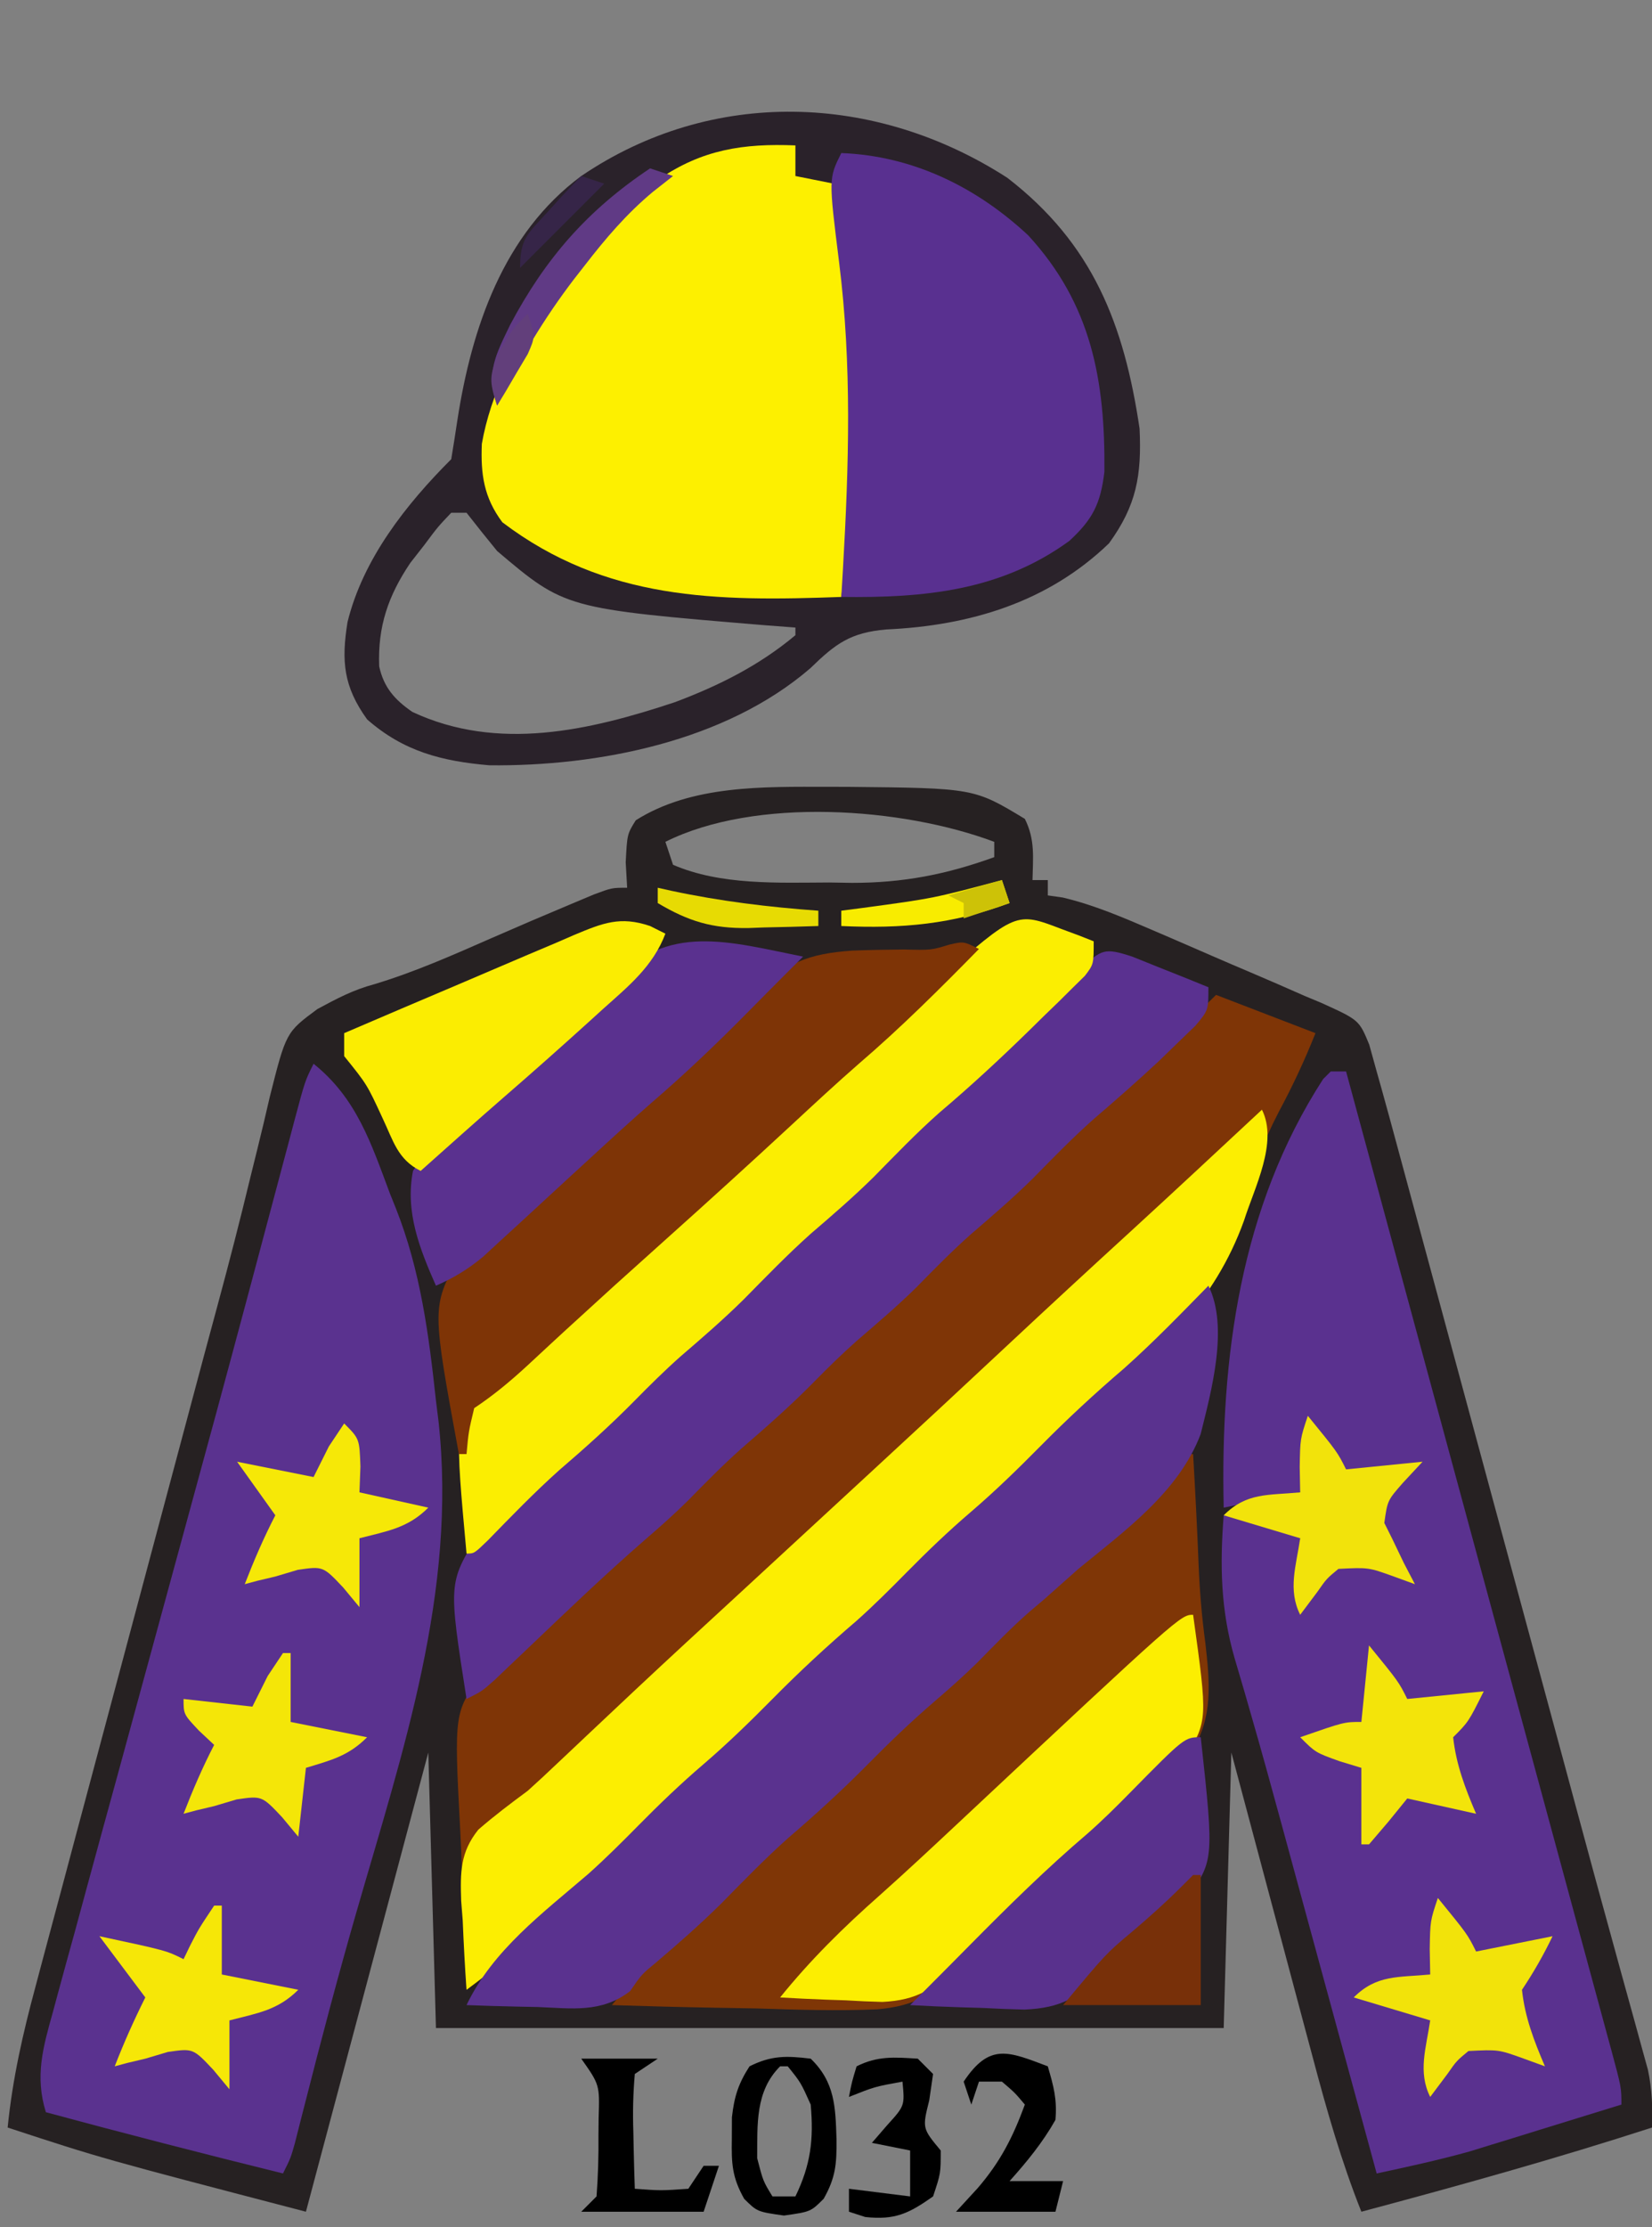 <?xml version="1.0" encoding="UTF-8"?>
<svg version="1.1" xmlns="http://www.w3.org/2000/svg" width="216" height="291">
<rect width="100%" height="100%" fill="#808080" stroke="none"/>
<path d="M0 0 C0.828 0.001 1.657 0.002 2.51 0.002 C19.094 0.167 19.094 0.167 25.75 4.188 C27.104 6.896 26.815 9.197 26.75 12.188 C27.41 12.188 28.07 12.188 28.75 12.188 C28.75 12.848 28.75 13.508 28.75 14.188 C29.395 14.279 30.039 14.371 30.703 14.465 C34.842 15.446 38.598 17.076 42.5 18.75 C43.327 19.105 44.155 19.46 45.008 19.826 C46.73 20.569 48.45 21.316 50.169 22.066 C51.864 22.802 53.562 23.531 55.264 24.25 C57.624 25.25 59.969 26.277 62.312 27.312 C63.032 27.612 63.752 27.912 64.493 28.221 C69.455 30.471 69.455 30.471 70.779 33.685 C71.26 35.419 71.26 35.419 71.75 37.188 C72.054 38.267 72.054 38.267 72.365 39.368 C73.102 42.001 73.816 44.639 74.528 47.278 C74.936 48.782 74.936 48.782 75.352 50.317 C76.251 53.633 77.147 56.949 78.043 60.266 C78.673 62.594 79.304 64.922 79.935 67.25 C81.599 73.395 83.261 79.54 84.923 85.685 C86.588 91.844 88.256 98.002 89.924 104.16 C91.812 111.134 93.7 118.108 95.587 125.082 C95.876 126.15 96.165 127.218 96.462 128.318 C97.032 130.425 97.601 132.533 98.169 134.64 C99.675 140.231 101.197 145.816 102.74 151.396 C103.065 152.582 103.39 153.767 103.726 154.988 C104.35 157.265 104.98 159.54 105.615 161.813 C105.895 162.837 106.175 163.861 106.463 164.916 C106.712 165.816 106.961 166.715 107.218 167.642 C107.759 170.231 107.848 172.55 107.75 175.188 C95.189 179.255 82.505 182.782 69.75 186.188 C67.121 179.584 65.216 172.897 63.395 166.031 C62.935 164.317 62.935 164.317 62.466 162.568 C61.494 158.942 60.528 155.315 59.562 151.688 C58.902 149.219 58.241 146.75 57.58 144.281 C55.965 138.251 54.358 132.219 52.75 126.188 C52.42 138.067 52.09 149.947 51.75 162.188 C17.76 162.188 -16.23 162.188 -51.25 162.188 C-51.58 150.308 -51.91 138.428 -52.25 126.188 C-57.53 145.988 -62.81 165.787 -68.25 186.188 C-94.946 179.223 -94.946 179.223 -107.25 175.188 C-106.615 168.816 -105.254 162.861 -103.585 156.686 C-103.178 155.152 -103.178 155.152 -102.762 153.587 C-101.865 150.216 -100.96 146.846 -100.055 143.477 C-99.422 141.107 -98.79 138.737 -98.159 136.366 C-96.493 130.118 -94.82 123.872 -93.146 117.625 C-91.468 111.361 -89.797 105.094 -88.125 98.828 C-86.231 91.734 -84.337 84.64 -82.439 77.547 C-82.149 76.461 -81.859 75.376 -81.56 74.258 C-80.986 72.118 -80.408 69.979 -79.828 67.84 C-78.307 62.228 -76.857 56.608 -75.497 50.954 C-75.203 49.768 -74.908 48.581 -74.605 47.359 C-74.042 45.09 -73.5 42.816 -72.982 40.537 C-70.847 32.07 -70.847 32.07 -66.762 29.048 C-64.212 27.669 -62.061 26.525 -59.285 25.785 C-53.98 24.185 -49.008 21.972 -43.939 19.748 C-40.494 18.24 -37.04 16.763 -33.57 15.312 C-32.593 14.903 -31.616 14.493 -30.61 14.07 C-28.25 13.188 -28.25 13.188 -26.25 13.188 C-26.312 12.094 -26.374 11.001 -26.438 9.875 C-26.25 6.188 -26.25 6.188 -25.125 4.375 C-17.808 -0.259 -8.388 -0.009 0 0 Z M-21.25 7.188 C-20.92 8.178 -20.59 9.168 -20.25 10.188 C-13.992 12.893 -6.492 12.522 0.188 12.5 C1.16 12.516 2.133 12.532 3.135 12.549 C9.815 12.553 15.473 11.462 21.75 9.188 C21.75 8.527 21.75 7.867 21.75 7.188 C9.717 2.675 -9.493 1.309 -21.25 7.188 Z " fill="#262122" transform="translate(108.25,102.812)"/>
<path d="M0 0 C11.173 8.613 15.256 19.129 17.285 32.762 C17.571 38.889 16.883 42.803 13.285 47.762 C5.254 55.497 -4.936 58.515 -15.84 59.012 C-20.532 59.422 -22.461 60.863 -25.762 64.078 C-36.878 73.661 -53.497 76.904 -67.715 76.762 C-73.924 76.229 -78.928 74.965 -83.715 70.762 C-86.821 66.453 -87.091 63.121 -86.277 58.047 C-84.247 49.8 -78.646 42.692 -72.715 36.762 C-72.439 35.074 -72.167 33.386 -71.917 31.695 C-70.057 19.639 -65.916 7.322 -55.715 -0.238 C-38.621 -11.837 -17.216 -11.113 0 0 Z M-72.715 43.762 C-74.465 45.602 -74.465 45.602 -76.215 47.949 C-76.823 48.727 -77.432 49.504 -78.059 50.305 C-80.973 54.629 -82.333 58.634 -82.137 63.832 C-81.531 66.604 -80.102 68.197 -77.797 69.789 C-66.627 75.007 -54.622 72.219 -43.465 68.512 C-37.696 66.344 -32.464 63.732 -27.715 59.762 C-27.715 59.432 -27.715 59.102 -27.715 58.762 C-29.008 58.664 -30.301 58.566 -31.633 58.465 C-57.817 56.291 -57.817 56.291 -66.715 48.762 C-68.066 47.11 -69.404 45.446 -70.715 43.762 C-71.375 43.762 -72.035 43.762 -72.715 43.762 Z " fill="#2A222A" transform="translate(131.715,23.238)"/>
<path d="M0 0 C5.631 4.505 7.521 10.387 10 17 C10.25 17.619 10.499 18.239 10.756 18.877 C13.984 27.041 15.059 35.311 16 44 C16.112 44.899 16.223 45.799 16.338 46.725 C18.775 68.968 11.661 89.845 5.569 110.968 C3.188 119.235 0.994 127.544 -1.128 135.88 C-1.36 136.786 -1.592 137.692 -1.832 138.626 C-2.034 139.425 -2.236 140.223 -2.445 141.046 C-3 143 -3 143 -4 145 C-14.363 142.44 -24.694 139.784 -35 137 C-36.461 132.297 -35.375 128.502 -34.085 123.913 C-33.869 123.11 -33.652 122.307 -33.43 121.48 C-32.708 118.812 -31.971 116.148 -31.234 113.484 C-30.72 111.595 -30.207 109.705 -29.695 107.814 C-28.334 102.803 -26.961 97.796 -25.584 92.789 C-24.231 87.86 -22.889 82.928 -21.547 77.996 C-19.955 72.151 -18.363 66.307 -16.764 60.464 C-14.078 50.65 -11.411 40.832 -8.783 31.002 C-8.527 30.042 -8.27 29.082 -8.005 28.093 C-6.784 23.521 -5.565 18.949 -4.351 14.376 C-3.919 12.757 -3.487 11.139 -3.056 9.521 C-2.763 8.414 -2.763 8.414 -2.465 7.284 C-1.113 2.226 -1.113 2.226 0 0 Z " fill="#5A328F" transform="translate(41,139)"/>
<path d="M0 0 C4.29 1.65 8.58 3.3 13 5 C11.536 8.66 10.034 11.868 8.188 15.312 C6.054 19.433 4.644 23.225 3.607 27.745 C0.365 41.22 -10.13 48.897 -20.199 57.652 C-23.262 60.321 -26.165 63.088 -29 66 C-32.542 69.586 -36.176 72.949 -40.004 76.223 C-42.261 78.233 -44.377 80.348 -46.5 82.5 C-49.228 85.266 -51.985 87.913 -54.938 90.438 C-58.11 93.156 -61.063 96.028 -64 99 C-67.542 102.586 -71.176 105.949 -75.004 109.223 C-77.261 111.233 -79.377 113.348 -81.5 115.5 C-86.687 120.75 -92.083 125.59 -98 130 C-98.274 124.79 -98.473 119.584 -98.604 114.369 C-98.659 112.6 -98.734 110.832 -98.83 109.065 C-99.645 93.647 -99.645 93.647 -95.784 88.561 C-93.141 85.681 -90.124 83.342 -87 81 C-85.596 79.772 -84.2 78.535 -82.816 77.285 C-82.182 76.743 -81.548 76.2 -80.895 75.641 C-77.477 72.681 -74.218 69.549 -70.938 66.438 C-69.439 65.022 -67.94 63.607 -66.441 62.191 C-65.696 61.488 -64.952 60.784 -64.184 60.059 C-60.925 56.986 -57.651 53.929 -54.375 50.875 C-53.765 50.306 -53.154 49.737 -52.525 49.15 C-51.298 48.006 -50.07 46.862 -48.843 45.718 C-45.727 42.813 -42.614 39.907 -39.5 37 C-35.762 33.511 -32.024 30.022 -28.285 26.535 C-21.558 20.26 -14.837 13.979 -8.125 7.688 C-7.08 6.708 -7.08 6.708 -6.014 5.709 C-5.052 4.807 -5.052 4.807 -4.07 3.887 C-3.501 3.353 -2.931 2.819 -2.344 2.268 C-1.553 1.522 -0.769 0.769 0 0 Z " fill="#7F3506" transform="translate(159,130)"/>
<path d="M0 0 C0.66 0 1.32 0 2 0 C2.678 2.504 3.357 5.008 4.035 7.512 C4.261 8.347 4.488 9.182 4.721 10.042 C6.059 14.981 7.396 19.92 8.733 24.86 C12.03 37.039 15.33 49.218 18.636 61.395 C20.737 69.13 22.835 76.866 24.933 84.601 C26.257 89.485 27.582 94.369 28.91 99.252 C30.179 103.922 31.446 108.592 32.711 113.263 C33.185 115.012 33.66 116.76 34.136 118.509 C34.792 120.916 35.444 123.324 36.095 125.732 C36.29 126.444 36.484 127.157 36.685 127.89 C38 132.772 38 132.772 38 135 C34.356 136.131 30.709 137.254 27.062 138.375 C26.041 138.692 25.019 139.009 23.967 139.336 C22.958 139.645 21.949 139.955 20.91 140.273 C19.994 140.556 19.077 140.839 18.133 141.13 C14.121 142.244 10.071 143.129 6 144 C5.735 143.026 5.735 143.026 5.464 142.033 C3.599 135.185 1.732 128.338 -0.134 121.49 C-0.828 118.946 -1.521 116.401 -2.214 113.856 C-2.887 111.385 -3.561 108.913 -4.235 106.441 C-4.897 104.013 -5.558 101.584 -6.218 99.155 C-7.644 93.914 -9.082 88.679 -10.593 83.462 C-10.946 82.233 -10.946 82.233 -11.307 80.98 C-11.728 79.522 -12.156 78.066 -12.592 76.613 C-14.395 70.354 -14.515 64.475 -14 58 C-10.449 58.662 -7.325 59.575 -4 61 C-4 63.97 -4 66.94 -4 70 C-3.299 68.989 -2.598 67.979 -1.875 66.938 C-0.5 65.273 -0.5 65.273 1 64 C4.39 64.068 6.799 64.933 10 66 C9.319 65.093 8.639 64.185 7.938 63.25 C6 60 6 60 6 57.875 C7.291 55.454 8.974 53.83 11 52 C6.545 52.495 6.545 52.495 2 53 C0.68 51.02 -0.64 49.04 -2 47 C-3.968 48.968 -3.662 52.348 -4 55 C-7.3 55.66 -10.6 56.32 -14 57 C-14.447 37.446 -11.859 17.77 -1 1 C-0.67 0.67 -0.34 0.34 0 0 Z " fill="#5A318F" transform="translate(174,140)"/>
<path d="M0 0 C0 1.32 0 2.64 0 4 C2.475 4.495 2.475 4.495 5 5 C8.269 23.47 8.198 40.413 6 59 C-10.3 59.601 -24.793 59.481 -38.312 49.25 C-40.745 46.007 -41.161 42.945 -41 39 C-38.757 26.107 -27.861 12.396 -17.875 4.438 C-12.202 0.54 -6.812 -0.278 0 0 Z " fill="#FDF000" transform="translate(104,19)"/>
<path d="M0 0 C0.279 4.824 0.53 9.644 0.719 14.473 C0.861 17.892 1.131 21.231 1.594 24.621 C2.161 29.671 2.684 34.456 -0.235 38.866 C-3.69 42.82 -7.73 46.039 -11.853 49.268 C-15.398 52.128 -18.647 55.291 -21.938 58.438 C-23.693 60.092 -25.451 61.734 -27.253 63.337 C-29.051 64.967 -29.051 64.967 -30.516 66.95 C-33.702 70.625 -36.472 72.132 -41.289 72.552 C-46.532 72.776 -51.758 72.611 -57 72.438 C-58.842 72.402 -60.685 72.37 -62.527 72.342 C-67.02 72.265 -71.509 72.144 -76 72 C-75.07 70.898 -74.138 69.798 -73.204 68.699 C-72.685 68.086 -72.166 67.473 -71.632 66.842 C-69.005 63.877 -66.11 61.231 -63.188 58.562 C-61.855 57.332 -60.523 56.102 -59.191 54.871 C-58.503 54.237 -57.815 53.602 -57.106 52.949 C-53.591 49.696 -50.109 46.41 -46.625 43.125 C-45.193 41.776 -43.76 40.427 -42.328 39.078 C-40.885 37.719 -39.443 36.359 -38 35 C-35.125 32.291 -32.25 29.583 -29.375 26.875 C-28.677 26.218 -27.98 25.561 -27.261 24.884 C-21.828 19.771 -16.377 14.678 -10.908 9.603 C-8.269 7.148 -5.665 4.679 -3.141 2.105 C-1 0 -1 0 0 0 Z " fill="#7F3606" transform="translate(156,190)"/>
<path d="M0 0 C1.183 0.476 2.367 0.951 3.586 1.441 C4.774 1.914 5.963 2.388 7.188 2.875 C8.56 3.434 8.56 3.434 9.961 4.004 C9.961 7.004 9.961 7.004 8.273 9.02 C7.129 10.126 7.129 10.126 5.961 11.254 C5.137 12.052 4.314 12.85 3.465 13.672 C0.675 16.271 -2.18 18.776 -5.074 21.258 C-7.853 23.727 -10.428 26.383 -13.035 29.031 C-15.622 31.577 -18.354 33.924 -21.105 36.289 C-23.603 38.504 -25.919 40.873 -28.258 43.254 C-30.758 45.71 -33.416 47.967 -36.07 50.254 C-37.969 51.942 -39.759 53.692 -41.539 55.504 C-44.577 58.597 -47.787 61.425 -51.07 64.254 C-53.546 66.455 -55.848 68.8 -58.167 71.164 C-59.957 72.923 -61.799 74.565 -63.703 76.199 C-69.027 80.827 -74.108 85.702 -79.211 90.57 C-80.298 91.601 -80.298 91.601 -81.406 92.652 C-82.057 93.273 -82.708 93.893 -83.378 94.533 C-85.039 96.004 -85.039 96.004 -87.039 97.004 C-89.407 81.876 -89.407 81.876 -85.598 75.646 C-81.317 70.48 -76.214 66.241 -71.039 62.004 C-66.908 58.462 -62.821 54.921 -59.039 51.004 C-56.479 48.404 -53.871 45.941 -51.102 43.566 C-48.111 40.997 -45.308 38.311 -42.539 35.504 C-39.178 32.097 -35.702 28.929 -32.07 25.816 C-28.999 23.076 -26.151 20.124 -23.262 17.195 C-20.62 14.591 -17.845 12.184 -15.027 9.773 C-12.117 7.183 -9.414 4.402 -6.703 1.605 C-4.048 -0.95 -3.64 -1.193 0 0 Z " fill="#5A3190" transform="translate(148.039,124.996)"/>
<path d="M0 0 C2.135 4.271 -0.975 10.163 -2.34 14.477 C-6.186 25.19 -13.501 31.792 -22 39 C-26.484 42.871 -30.864 46.752 -35 51 C-38.542 54.586 -42.176 57.949 -46.004 61.223 C-48.261 63.233 -50.377 65.348 -52.5 67.5 C-55.228 70.266 -57.985 72.913 -60.938 75.438 C-64.11 78.156 -67.063 81.028 -70 84 C-73.542 87.586 -77.176 90.949 -81.004 94.223 C-83.261 96.233 -85.377 98.348 -87.5 100.5 C-92.681 105.743 -98.064 110.624 -104 115 C-104.218 111.975 -104.375 108.966 -104.5 105.938 C-104.567 105.09 -104.634 104.242 -104.703 103.369 C-104.818 99.642 -104.844 97.054 -102.454 94.07 C-100.375 92.263 -98.215 90.636 -96 89 C-94.708 87.838 -93.432 86.657 -92.176 85.457 C-91.546 84.864 -90.917 84.272 -90.269 83.661 C-89.623 83.051 -88.978 82.441 -88.312 81.812 C-86.907 80.489 -85.5 79.166 -84.094 77.844 C-83.057 76.869 -83.057 76.869 -82 75.875 C-77.552 71.705 -73.063 67.58 -68.577 63.452 C-65.882 60.971 -63.191 58.485 -60.5 56 C-57.275 53.022 -54.049 50.045 -50.82 47.07 C-45.007 41.713 -39.212 36.337 -33.438 30.938 C-28.012 25.866 -22.556 20.831 -17.074 15.82 C-11.352 10.581 -5.68 5.285 0 0 Z " fill="#FCEE01" transform="translate(165,145)"/>
<path d="M0 0 C2.69 5.38 0.376 13.805 -1.014 19.39 C-3.866 26.94 -10.93 32.03 -17 37 C-18.503 38.33 -20.003 39.663 -21.5 41 C-22.098 41.505 -22.696 42.011 -23.312 42.531 C-25.746 44.649 -27.967 46.958 -30.227 49.258 C-32.048 51.047 -33.937 52.713 -35.875 54.375 C-38.885 56.966 -41.711 59.673 -44.5 62.5 C-47.861 65.907 -51.337 69.075 -54.969 72.188 C-58.034 74.923 -60.878 77.869 -63.762 80.793 C-66.463 83.456 -69.285 85.94 -72.176 88.395 C-74.099 89.974 -74.099 89.974 -75.621 92.184 C-79.377 95.051 -83.17 94.426 -87.75 94.25 C-88.638 94.232 -89.526 94.214 -90.441 94.195 C-92.629 94.148 -94.814 94.083 -97 94 C-93.59 86.839 -86.996 81.942 -81.066 76.848 C-78.789 74.811 -76.646 72.675 -74.5 70.5 C-71.772 67.734 -69.015 65.087 -66.062 62.562 C-62.89 59.844 -59.937 56.972 -57 54 C-53.458 50.414 -49.824 47.051 -45.996 43.777 C-43.739 41.767 -41.623 39.652 -39.5 37.5 C-36.772 34.734 -34.015 32.087 -31.062 29.562 C-27.89 26.844 -24.937 23.972 -22 21 C-18.468 17.424 -14.846 14.069 -11.027 10.805 C-7.181 7.381 -3.602 3.677 0 0 Z " fill="#5A328F" transform="translate(158,168)"/>
<path d="M0 0 C9.322 0.359 17.63 4.406 24.438 10.75 C32.72 19.757 34.515 29.72 34.402 41.645 C33.901 45.826 32.882 47.849 29.82 50.676 C20.841 57.208 10.863 58.14 0 58 C0.072 56.779 0.144 55.559 0.219 54.301 C0.994 40.796 1.4 27.717 -0.288 14.265 C-1.654 3.309 -1.654 3.309 0 0 Z " fill="#593090" transform="translate(110,20)"/>
<path d="M0 0 C0.799 0.296 1.598 0.593 2.422 0.898 C3.025 1.138 3.628 1.378 4.25 1.625 C4.25 4.625 4.25 4.625 3.092 6.14 C2.556 6.666 2.021 7.192 1.469 7.734 C0.583 8.614 0.583 8.614 -0.322 9.511 C-0.958 10.126 -1.594 10.741 -2.25 11.375 C-2.893 12.008 -3.537 12.64 -4.2 13.292 C-7.988 16.992 -11.852 20.566 -15.895 23.988 C-18.92 26.657 -21.7 29.567 -24.531 32.438 C-27.158 35.027 -29.92 37.413 -32.719 39.812 C-35.79 42.553 -38.638 45.504 -41.527 48.434 C-44.177 51.046 -46.962 53.458 -49.785 55.879 C-51.858 57.721 -53.804 59.649 -55.75 61.625 C-58.92 64.844 -62.228 67.811 -65.656 70.75 C-68.903 73.658 -71.926 76.78 -74.965 79.902 C-76.75 81.625 -76.75 81.625 -77.75 81.625 C-79.268 65.046 -79.268 65.046 -75.945 59.746 C-73.332 57.48 -70.609 55.571 -67.75 53.625 C-65.717 51.816 -63.725 49.994 -61.75 48.125 C-60.734 47.188 -59.715 46.253 -58.695 45.32 C-57.723 44.431 -56.751 43.541 -55.75 42.625 C-51.621 38.888 -47.474 35.171 -43.328 31.453 C-38.779 27.368 -34.253 23.261 -29.75 19.125 C-25.948 15.635 -22.14 12.151 -18.312 8.688 C-17.551 7.998 -16.789 7.308 -16.004 6.598 C-5.892 -2.253 -5.892 -2.253 0 0 Z " fill="#FBEE01" transform="translate(138.75,121.375)"/>
<path d="M0 0 C-5.101 5.195 -10.216 10.294 -15.746 15.031 C-18.675 17.59 -21.524 20.231 -24.375 22.875 C-29.871 27.968 -35.417 33.002 -41 38 C-47.625 43.938 -47.625 43.938 -54.191 49.941 C-54.731 50.439 -55.271 50.937 -55.827 51.45 C-56.879 52.421 -57.929 53.395 -58.978 54.371 C-61.244 56.463 -63.425 58.283 -66 60 C-66.733 63.066 -66.733 63.066 -67 66 C-67.33 66 -67.66 66 -68 66 C-71.517 46.88 -71.517 46.88 -68.188 40.559 C-65.603 38.041 -62.989 36.014 -60 34 C-58.713 32.894 -57.44 31.77 -56.188 30.625 C-55.552 30.081 -54.916 29.537 -54.262 28.977 C-51.286 26.376 -48.396 23.689 -45.5 21 C-37.048 13.164 -37.048 13.164 -32.789 9.598 C-30.942 8.02 -30.942 8.02 -29.336 6.059 C-25.395 1.761 -22.257 0.614 -16.57 0.214 C-14.321 0.128 -12.078 0.087 -9.828 0.07 C-6.252 0.159 -6.252 0.159 -3.886 -0.567 C-2 -1 -2 -1 0 0 Z " fill="#7E3406" transform="translate(128,124)"/>
<path d="M0 0 C1.905 13.742 1.905 13.742 -1.018 18.741 C-3.915 22.119 -7.463 24.736 -10.997 27.412 C-14.673 30.327 -17.993 33.629 -21.375 36.875 C-23.295 38.695 -25.22 40.505 -27.169 42.293 C-28.376 43.419 -29.555 44.576 -30.7 45.765 C-33.896 48.905 -36.076 50.36 -40.621 50.586 C-42.228 50.547 -43.834 50.476 -45.438 50.375 C-46.678 50.334 -46.678 50.334 -47.943 50.293 C-49.963 50.223 -51.982 50.115 -54 50 C-50.003 45.056 -45.723 40.845 -40.961 36.641 C-37.486 33.542 -34.085 30.371 -30.688 27.188 C-1.629 0 -1.629 0 0 0 Z " fill="#FCEE01" transform="translate(156,211)"/>
<path d="M0 0 C-1.104 1.102 -1.104 1.102 -2.23 2.227 C-3.884 3.883 -5.534 5.543 -7.176 7.211 C-11.246 11.334 -15.383 15.288 -19.777 19.062 C-22.52 21.453 -25.198 23.911 -27.875 26.375 C-28.904 27.319 -29.932 28.263 -30.961 29.207 C-32.928 31.013 -34.891 32.824 -36.852 34.637 C-37.726 35.437 -38.6 36.238 -39.5 37.062 C-40.66 38.132 -40.66 38.132 -41.844 39.223 C-43.836 40.864 -45.646 41.968 -48 43 C-50.131 38.185 -52.057 33.314 -51 28 C-47.582 22.554 -42.204 18.638 -37.193 14.724 C-32.81 11.278 -28.489 7.761 -24.883 3.496 C-17.96 -4.611 -9.402 -1.866 0 0 Z " fill="#5A318F" transform="translate(105,125)"/>
<path d="M0 0 C0.66 0.33 1.32 0.66 2 1 C0.395 5.256 -2.822 7.859 -6.125 10.812 C-6.712 11.346 -7.3 11.879 -7.905 12.429 C-11.595 15.769 -15.315 19.075 -19.078 22.332 C-22.75 25.519 -26.37 28.765 -30 32 C-33.022 30.489 -33.569 28.072 -35 25.062 C-37.019 20.693 -37.019 20.693 -40 17 C-40 16.01 -40 15.02 -40 14 C-34.952 11.831 -29.899 9.677 -24.839 7.536 C-23.118 6.806 -21.4 6.072 -19.683 5.333 C-17.215 4.273 -14.741 3.227 -12.266 2.184 C-11.499 1.85 -10.732 1.517 -9.942 1.174 C-6.164 -0.402 -3.901 -1.324 0 0 Z " fill="#FBED01" transform="translate(85,121)"/>
<path d="M0 0 C1.774 16.292 1.774 16.292 -2.203 21.434 C-4.88 24.273 -7.901 26.634 -11 29 C-11.517 29.533 -12.034 30.065 -12.566 30.614 C-15.932 33.994 -18.225 35.385 -23.059 35.586 C-24.853 35.547 -26.646 35.476 -28.438 35.375 C-29.821 35.334 -29.821 35.334 -31.232 35.293 C-33.491 35.223 -35.744 35.125 -38 35 C-37.295 34.296 -36.59 33.592 -35.863 32.867 C-33.958 30.962 -32.06 29.05 -30.168 27.133 C-25.188 22.1 -20.201 17.176 -14.805 12.586 C-12.888 10.902 -11.101 9.132 -9.312 7.312 C-2.115 0 -2.115 0 0 0 Z " fill="#59318D" transform="translate(157,227)"/>
<path d="M0 0 C3.875 4.75 3.875 4.75 5 7 C5.722 6.856 6.444 6.711 7.188 6.562 C9.062 6.188 10.938 5.812 12.812 5.438 C13.534 5.293 14.256 5.149 15 5 C13.796 7.494 12.546 9.681 11 12 C11.378 15.59 12.584 18.697 14 22 C13.092 21.67 12.185 21.34 11.25 21 C7.93 19.804 7.93 19.804 4 20 C2.45 21.281 2.45 21.281 1.25 23 C0.507 23.99 -0.235 24.98 -1 26 C-2.642 22.717 -1.519 19.575 -1 16 C-4.3 15.01 -7.6 14.02 -11 13 C-7.994 9.994 -5.176 10.404 -1 10 C-1.021 8.907 -1.041 7.814 -1.062 6.688 C-1 3 -1 3 0 0 Z " fill="#F2E30A" transform="translate(188,248)"/>
<path d="M0 0 C3.875 4.75 3.875 4.75 5 7 C8.3 6.67 11.6 6.34 15 6 C13 10 13 10 11 12 C11.388 15.586 12.586 18.7 14 22 C11.03 21.34 8.06 20.68 5 20 C4.196 20.99 3.391 21.98 2.562 23 C1.717 23.99 0.871 24.98 0 26 C-0.33 26 -0.66 26 -1 26 C-1 22.7 -1 19.4 -1 16 C-1.949 15.711 -2.897 15.422 -3.875 15.125 C-7 14 -7 14 -9 12 C-3.25 10 -3.25 10 -1 10 C-0.67 6.7 -0.34 3.4 0 0 Z " fill="#F3E40A" transform="translate(179,215)"/>
<path d="M0 0 C3.875 4.75 3.875 4.75 5 7 C8.3 6.67 11.6 6.34 15 6 C14.154 6.907 13.309 7.815 12.438 8.75 C10.409 11.067 10.409 11.067 10 14 C10.33 14.66 10.66 15.32 11 16 C11.516 17.073 12.031 18.145 12.562 19.25 C13.037 20.157 13.511 21.065 14 22 C13.092 21.67 12.185 21.34 11.25 21 C7.93 19.804 7.93 19.804 4 20 C2.45 21.281 2.45 21.281 1.25 23 C0.507 23.99 -0.235 24.98 -1 26 C-2.642 22.717 -1.519 19.575 -1 16 C-4.3 15.01 -7.6 14.02 -11 13 C-7.994 9.994 -5.176 10.404 -1 10 C-1.021 8.907 -1.041 7.814 -1.062 6.688 C-1 3 -1 3 0 0 Z " fill="#F2E30B" transform="translate(171,185)"/>
<path d="M0 0 C2 2 2 2 2.125 5.625 C2.084 6.739 2.042 7.853 2 9 C4.97 9.66 7.94 10.32 11 11 C8.314 13.686 5.624 14.06 2 15 C2 17.97 2 20.94 2 24 C1.299 23.154 0.598 22.309 -0.125 21.438 C-2.762 18.644 -2.762 18.644 -6.062 19.125 C-7.517 19.558 -7.517 19.558 -9 20 C-9.784 20.186 -10.568 20.371 -11.375 20.562 C-11.911 20.707 -12.447 20.851 -13 21 C-11.801 17.917 -10.523 14.937 -9 12 C-10.65 9.69 -12.3 7.38 -14 5 C-9.05 5.99 -9.05 5.99 -4 7 C-3.34 5.68 -2.68 4.36 -2 3 C-1.34 2.01 -0.68 1.02 0 0 Z " fill="#F6E807" transform="translate(45,186)"/>
<path d="M0 0 C0.33 0 0.66 0 1 0 C1 2.97 1 5.94 1 9 C4.3 9.66 7.6 10.32 11 11 C8.314 13.686 5.624 14.06 2 15 C2 17.97 2 20.94 2 24 C1.299 23.154 0.598 22.309 -0.125 21.438 C-2.762 18.644 -2.762 18.644 -6.062 19.125 C-7.517 19.558 -7.517 19.558 -9 20 C-9.784 20.186 -10.568 20.371 -11.375 20.562 C-11.911 20.707 -12.447 20.851 -13 21 C-11.793 17.897 -10.494 14.988 -9 12 C-10.98 9.36 -12.96 6.72 -15 4 C-6.25 5.875 -6.25 5.875 -4 7 C-3.711 6.402 -3.422 5.804 -3.125 5.188 C-2 3 -2 3 0 0 Z " fill="#F6E707" transform="translate(28,249)"/>
<path d="M0 0 C0.33 0 0.66 0 1 0 C1 2.97 1 5.94 1 9 C4.3 9.66 7.6 10.32 11 11 C8.537 13.463 6.293 13.998 3 15 C2.67 17.97 2.34 20.94 2 24 C1.299 23.154 0.598 22.309 -0.125 21.438 C-2.762 18.644 -2.762 18.644 -6.062 19.125 C-7.517 19.558 -7.517 19.558 -9 20 C-9.784 20.186 -10.568 20.371 -11.375 20.562 C-11.911 20.707 -12.447 20.851 -13 21 C-11.801 17.917 -10.523 14.937 -9 12 C-9.66 11.381 -10.32 10.762 -11 10.125 C-13 8 -13 8 -13 6 C-10.03 6.33 -7.06 6.66 -4 7 C-3.34 5.68 -2.68 4.36 -2 3 C-1.34 2.01 -0.68 1.02 0 0 Z " fill="#F4E608" transform="translate(37,216)"/>
<path d="M0 0 C0.33 0 0.66 0 1 0 C1 5.61 1 11.22 1 17 C-4.94 17 -10.88 17 -17 17 C-11.4 10.28 -11.4 10.28 -7.938 7.375 C-5.721 5.489 -3.623 3.623 -1.562 1.562 C-1.047 1.047 -0.531 0.531 0 0 Z " fill="#783009" transform="translate(156,245)"/>
<path d="M0 0 C3.186 3.08 3.239 6.334 3.375 10.562 C3.401 13.745 3.268 15.526 1.695 18.309 C0 20 0 20 -3.5 20.5 C-7 20 -7 20 -8.699 18.312 C-10.28 15.503 -10.37 13.707 -10.312 10.5 C-10.309 9.562 -10.305 8.623 -10.301 7.656 C-9.994 4.945 -9.469 3.284 -8 1 C-5.139 -0.431 -3.16 -0.387 0 0 Z M-4 1 C-7.257 4.257 -6.965 8.537 -7 13 C-6.227 15.996 -6.227 15.996 -5 18 C-4.01 18 -3.02 18 -2 18 C0.004 13.866 0.408 10.575 0 6 C-1.298 3.11 -1.298 3.11 -3 1 C-3.33 1 -3.66 1 -4 1 Z " fill="#000000" transform="translate(106,269)"/>
<path d="M0 0 C0.774 2.653 1.228 4.293 1 7 C-0.674 9.962 -2.734 12.471 -5 15 C-2.69 15 -0.38 15 2 15 C1.67 16.32 1.34 17.64 1 19 C-3.29 19 -7.58 19 -12 19 C-11.072 17.989 -10.144 16.979 -9.188 15.938 C-6.2 12.477 -4.57 9.274 -3 5 C-4.312 3.438 -4.312 3.438 -6 2 C-6.99 2 -7.98 2 -9 2 C-9.33 2.99 -9.66 3.98 -10 5 C-10.33 4.01 -10.66 3.02 -11 2 C-7.61 -3.085 -5.187 -1.959 0 0 Z " fill="#000000" transform="translate(137,270)"/>
<path d="M0 0 C0.66 0.66 1.32 1.32 2 2 C1.835 3.134 1.67 4.269 1.5 5.438 C0.584 9.096 0.584 9.096 3 12 C3 15 3 15 2 18 C-1.183 20.243 -2.976 21.111 -6.875 20.688 C-7.576 20.461 -8.277 20.234 -9 20 C-9 19.01 -9 18.02 -9 17 C-6.36 17.33 -3.72 17.66 -1 18 C-1 16.02 -1 14.04 -1 12 C-2.65 11.67 -4.3 11.34 -6 11 C-5.34 10.237 -4.68 9.474 -4 8.688 C-1.701 6.157 -1.701 6.157 -2 3 C-5.61 3.656 -5.61 3.656 -9 5 C-8.625 3.062 -8.625 3.062 -8 1 C-5.237 -0.381 -3.053 -0.191 0 0 Z " fill="#000000" transform="translate(120,269)"/>
<path d="M0 0 C0.99 0.33 1.98 0.66 3 1 C2.123 1.688 1.247 2.377 0.344 3.086 C-3.071 5.938 -5.785 9.114 -8.5 12.625 C-8.974 13.232 -9.448 13.838 -9.937 14.463 C-13.911 19.658 -17.15 25.108 -20 31 C-21.489 26.67 -20.203 24.404 -18.293 20.434 C-13.684 11.759 -8.194 5.463 0 0 Z " fill="#603A85" transform="translate(85,22)"/>
<path d="M0 0 C3.3 0 6.6 0 10 0 C9.01 0.66 8.02 1.32 7 2 C6.779 4.627 6.718 7.009 6.812 9.625 C6.826 10.331 6.84 11.038 6.854 11.766 C6.889 13.511 6.943 15.255 7 17 C10.416 17.25 10.416 17.25 14 17 C14.66 16.01 15.32 15.02 16 14 C16.66 14 17.32 14 18 14 C17.34 15.98 16.68 17.96 16 20 C10.72 20 5.44 20 0 20 C0.66 19.34 1.32 18.68 2 18 C2.199 15.291 2.278 12.707 2.25 10 C2.258 9.263 2.265 8.525 2.273 7.766 C2.41 3.416 2.41 3.416 0 0 Z " fill="#000000" transform="translate(76,269)"/>
<path d="M0 0 C0.33 0.99 0.66 1.98 1 3 C-6.465 5.775 -13.067 6.368 -21 6 C-21 5.34 -21 4.68 -21 4 C-20.071 3.879 -19.141 3.758 -18.184 3.633 C-8.964 2.388 -8.964 2.388 0 0 Z " fill="#F8EC00" transform="translate(131,115)"/>
<path d="M0 0 C0.594 0.133 1.189 0.266 1.801 0.402 C8.185 1.763 14.492 2.53 21 3 C21 3.66 21 4.32 21 5 C18.624 5.082 16.251 5.141 13.875 5.188 C13.21 5.213 12.545 5.238 11.859 5.264 C7.131 5.333 4.049 4.403 0 2 C0 1.34 0 0.68 0 0 Z " fill="#E7DB03" transform="translate(86,116)"/>
<path d="M0 0 C0.99 0.33 1.98 0.66 3 1 C-0.63 4.63 -4.26 8.26 -8 12 C-8 8.241 -7.049 7.587 -4.562 4.875 C-3.924 4.171 -3.286 3.467 -2.629 2.742 C-1.764 1.817 -0.895 0.895 0 0 Z " fill="#362548" transform="translate(76,23)"/>
<path d="M0 0 C1 3 1 3 0.004 5.262 C-0.472 6.062 -0.947 6.863 -1.438 7.688 C-1.911 8.496 -2.384 9.304 -2.871 10.137 C-3.244 10.752 -3.616 11.366 -4 12 C-5.036 8.788 -5.076 8.181 -3.688 4.875 C-2 2 -2 2 0 0 Z " fill="#623F7B" transform="translate(69,41)"/>
<path d="M0 0 C0.33 0.99 0.66 1.98 1 3 C-0.98 3.66 -2.96 4.32 -5 5 C-5 4.34 -5 3.68 -5 3 C-5.66 2.67 -6.32 2.34 -7 2 C-4.69 1.34 -2.38 0.68 0 0 Z " fill="#CDC207" transform="translate(131,115)"/>
</svg>
